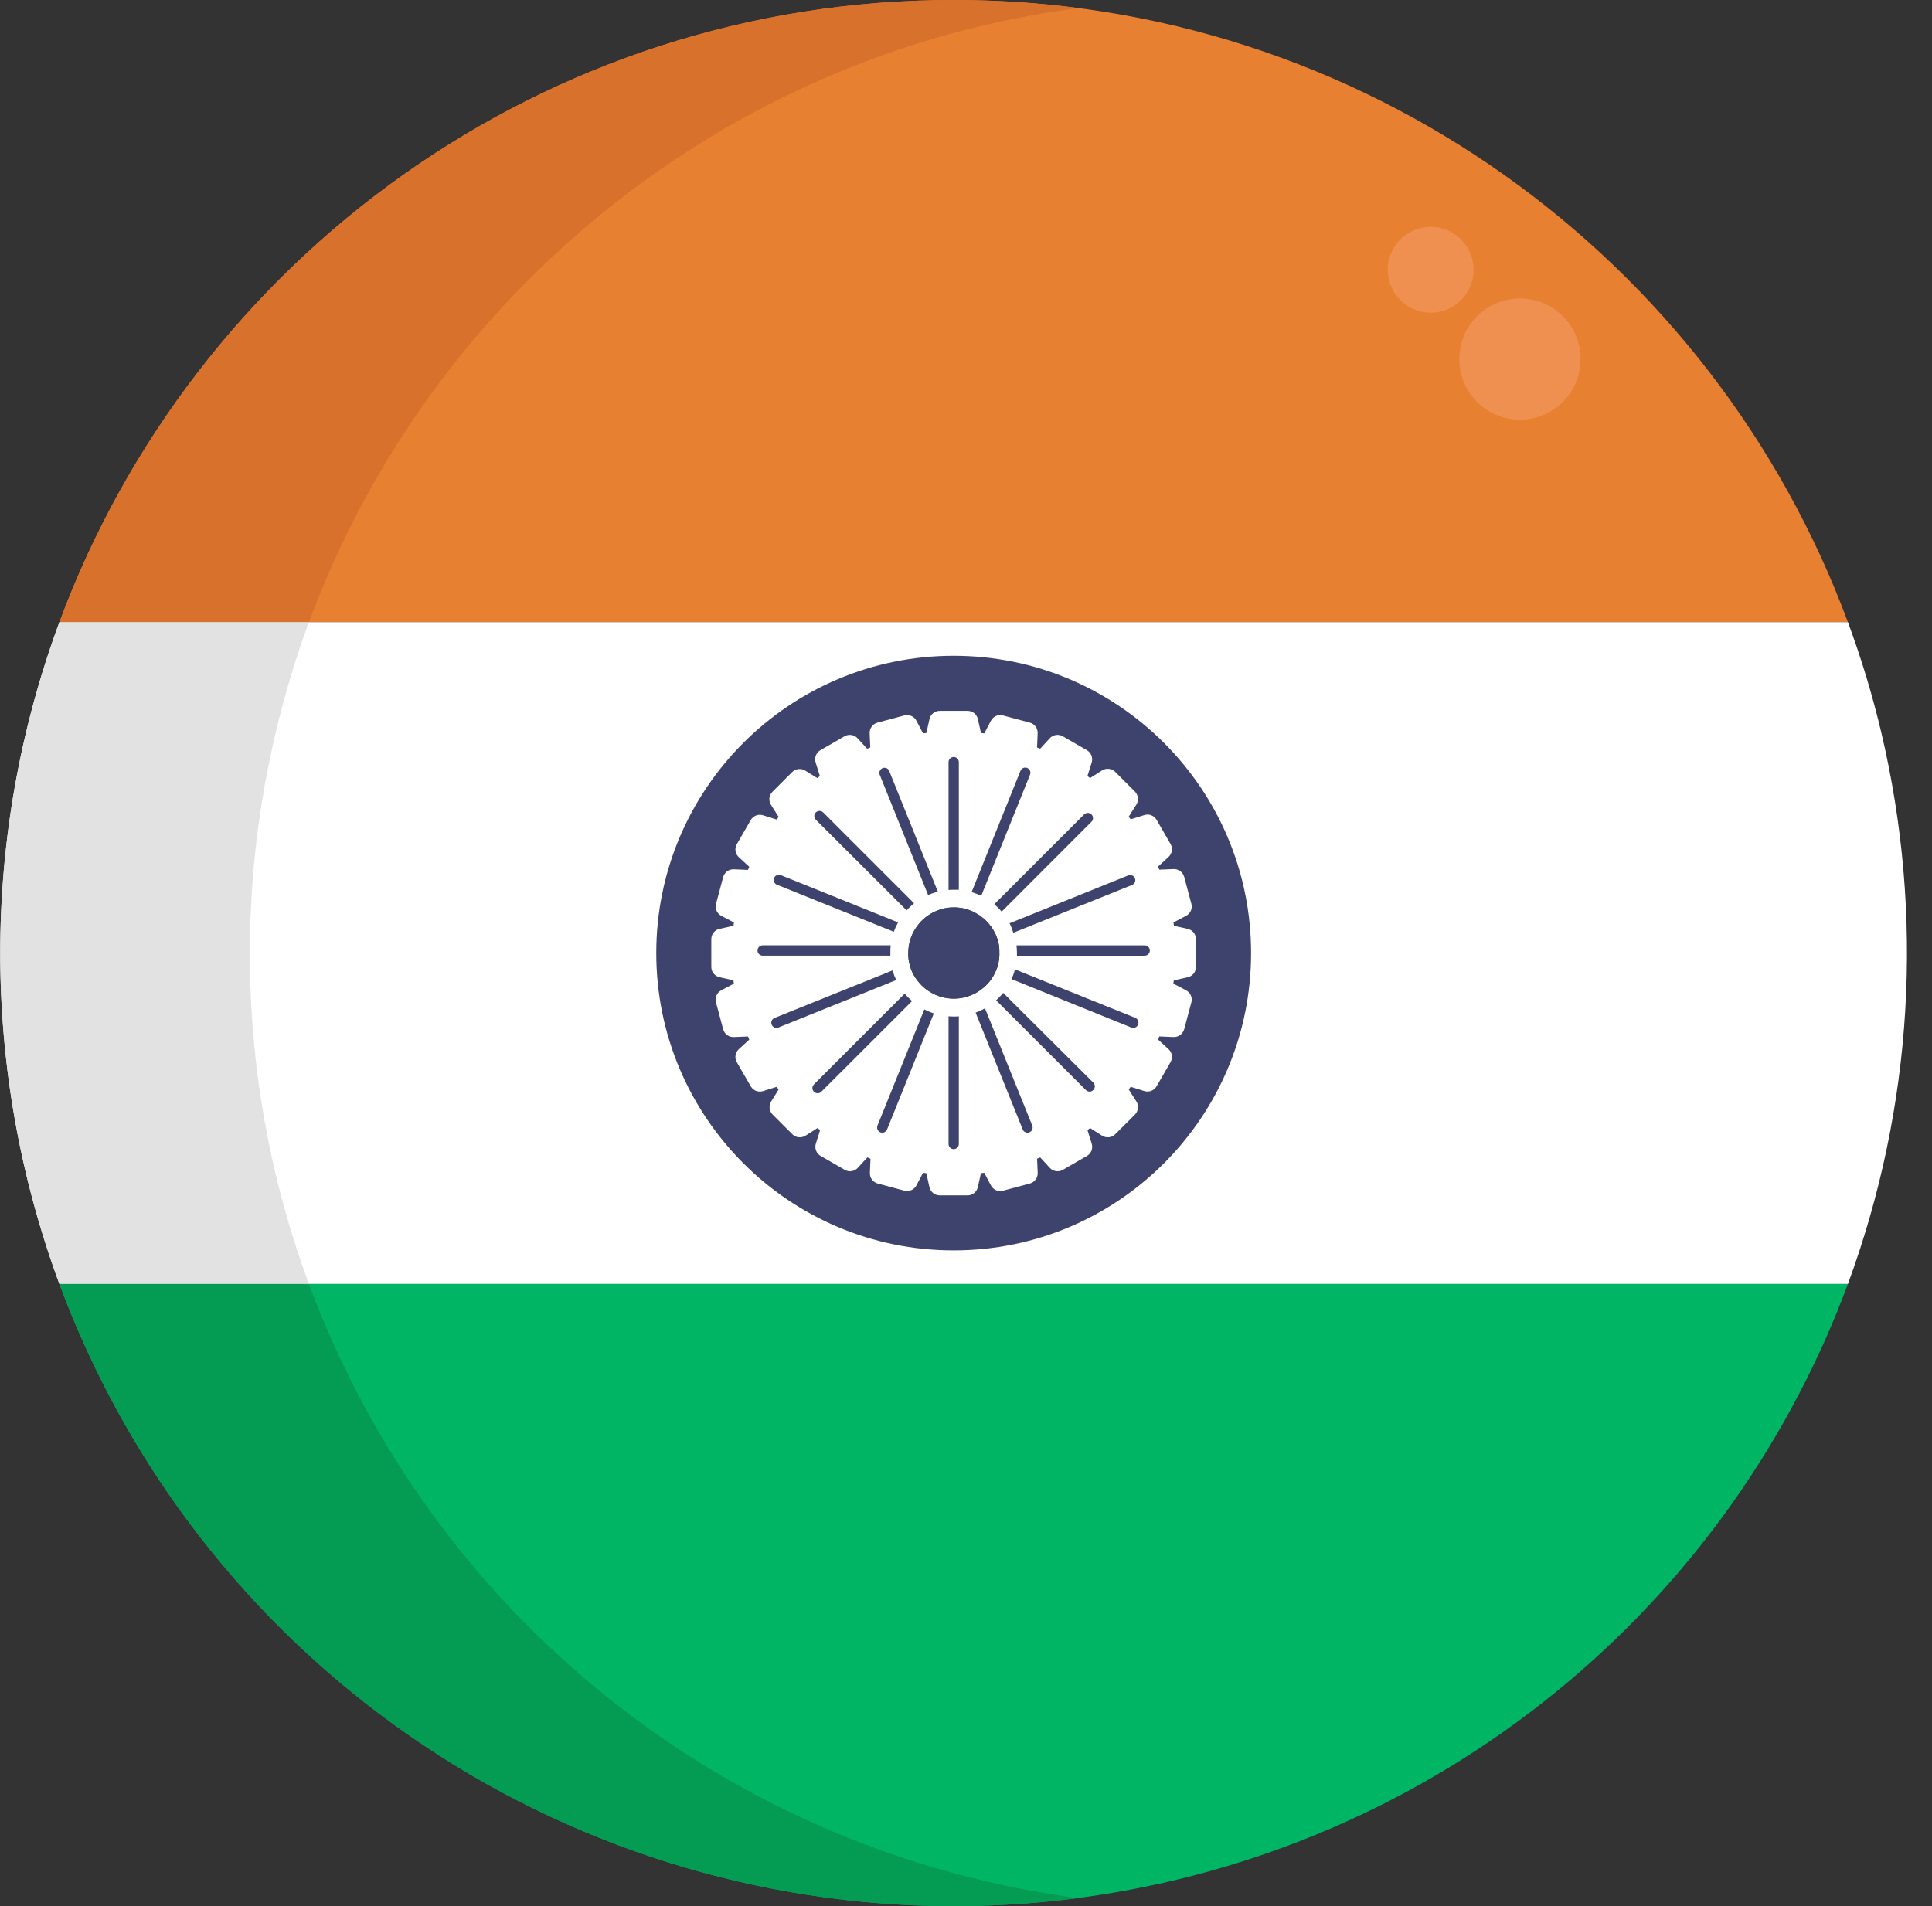 <svg width="76" height="75" viewBox="0 0 76 75" fill="none" xmlns="http://www.w3.org/2000/svg">
<rect x="0" y="0" width="76" height="75" fill="#333333" stroke="none"/>
<g clip-path="url(#clip0_1334_7170)">
<path d="M37.515 75.002C58.226 75.002 75.016 58.212 75.016 37.501C75.016 16.79 58.226 0 37.515 0C16.803 0 0.014 16.79 0.014 37.501C0.014 58.212 16.803 75.002 37.515 75.002Z" fill="#27273D"/>
<path d="M72.693 24.481H2.336C7.631 10.187 21.381 0 37.515 0C53.649 0 67.399 10.187 72.693 24.481Z" fill="#E88032"/>
<path d="M72.693 50.52H2.336C-0.767 42.118 -0.767 32.883 2.336 24.481H72.693C73.215 25.89 73.651 27.328 73.998 28.79C75.71 36.004 75.256 43.562 72.693 50.52Z" fill="white"/>
<path d="M37.515 75.002C29.853 75.002 22.374 72.656 16.085 68.279C9.796 63.903 4.998 57.705 2.336 50.52H72.693C72.148 51.995 71.51 53.434 70.781 54.828C67.612 60.911 62.834 66.009 56.969 69.566C51.104 73.123 44.375 75.004 37.515 75.002Z" fill="#00B564"/>
<path d="M42.423 0.318C28.451 2.145 16.898 11.661 12.151 24.488H2.336C7.631 10.187 21.381 4.53034e-07 37.515 4.53034e-07C39.156 -0 40.795 0.106 42.423 0.318Z" fill="#D8712B"/>
<path d="M9.829 37.501C9.824 41.944 10.61 46.353 12.151 50.52H2.336C-0.767 42.118 -0.767 32.883 2.336 24.481H12.151C11.632 25.89 11.199 27.329 10.854 28.79C10.173 31.643 9.829 34.567 9.829 37.501Z" fill="#E2E2E2"/>
<path d="M42.423 74.684C40.795 74.896 39.156 75.002 37.515 75.002C29.853 75.002 22.374 72.656 16.085 68.279C9.796 63.903 4.998 57.705 2.336 50.52H12.151C14.521 56.921 18.592 62.554 23.926 66.813C29.261 71.072 35.656 73.796 42.423 74.69V74.684Z" fill="#049B53"/>
<path d="M59.791 16.514C61.108 16.514 62.176 15.446 62.176 14.129C62.176 12.812 61.108 11.744 59.791 11.744C58.474 11.744 57.406 12.812 57.406 14.129C57.406 15.446 58.474 16.514 59.791 16.514Z" fill="#EF9050"/>
<path d="M56.279 12.305C57.211 12.305 57.967 11.549 57.967 10.616C57.967 9.683 57.211 8.927 56.279 8.927C55.346 8.927 54.59 9.683 54.59 10.616C54.59 11.549 55.346 12.305 56.279 12.305Z" fill="#EF9050"/>
<path d="M37.515 49.2C43.976 49.2 49.214 43.962 49.214 37.501C49.214 31.04 43.976 25.803 37.515 25.803C31.054 25.803 25.816 31.04 25.816 37.501C25.816 43.962 31.054 49.2 37.515 49.2Z" fill="#3E436D"/>
<path d="M46.723 36.549L46.177 36.428C46.177 36.383 46.166 36.34 46.161 36.297L46.656 36.036C46.74 35.993 46.806 35.922 46.844 35.836C46.883 35.75 46.89 35.653 46.865 35.562L46.583 34.504C46.558 34.413 46.503 34.333 46.427 34.277C46.351 34.221 46.258 34.193 46.164 34.197L45.605 34.22C45.589 34.179 45.573 34.138 45.556 34.097L45.966 33.72C46.036 33.657 46.081 33.571 46.096 33.478C46.11 33.385 46.092 33.289 46.045 33.208L45.497 32.258C45.45 32.177 45.376 32.114 45.288 32.079C45.2 32.045 45.104 32.042 45.014 32.071L44.48 32.238C44.454 32.203 44.426 32.169 44.4 32.135L44.7 31.662C44.751 31.582 44.773 31.488 44.762 31.394C44.752 31.3 44.71 31.212 44.643 31.145L43.87 30.372C43.803 30.305 43.715 30.263 43.621 30.252C43.527 30.242 43.432 30.264 43.352 30.314L42.879 30.616L42.777 30.536L42.944 30.003C42.972 29.913 42.969 29.816 42.935 29.728C42.901 29.64 42.838 29.566 42.756 29.519L41.807 28.971C41.725 28.924 41.63 28.906 41.537 28.92C41.443 28.935 41.358 28.98 41.294 29.05L40.918 29.46L40.795 29.411L40.818 28.853C40.822 28.758 40.794 28.665 40.738 28.589C40.682 28.513 40.602 28.458 40.511 28.434L39.453 28.151C39.362 28.127 39.266 28.134 39.179 28.172C39.093 28.21 39.023 28.277 38.98 28.36L38.719 28.858L38.589 28.842L38.467 28.296C38.447 28.204 38.396 28.121 38.322 28.062C38.249 28.003 38.157 27.971 38.063 27.971H36.967C36.873 27.971 36.781 28.003 36.708 28.062C36.634 28.121 36.583 28.204 36.563 28.296L36.441 28.842L36.311 28.858L36.05 28.36C36.007 28.276 35.936 28.21 35.85 28.172C35.763 28.134 35.667 28.126 35.575 28.151L34.518 28.434C34.426 28.458 34.346 28.513 34.291 28.589C34.235 28.665 34.206 28.758 34.21 28.853L34.234 29.411L34.111 29.46L33.734 29.05C33.67 28.98 33.585 28.935 33.492 28.92C33.398 28.906 33.303 28.924 33.221 28.971L32.272 29.519C32.19 29.566 32.127 29.64 32.093 29.728C32.059 29.816 32.056 29.913 32.085 30.003L32.252 30.536L32.149 30.616L31.677 30.323C31.598 30.273 31.503 30.251 31.409 30.261C31.315 30.271 31.227 30.314 31.16 30.38L30.387 31.154C30.32 31.221 30.278 31.308 30.267 31.402C30.257 31.496 30.279 31.591 30.33 31.671L30.63 32.144C30.604 32.178 30.576 32.212 30.549 32.247L30.016 32.08C29.926 32.051 29.829 32.054 29.741 32.088C29.653 32.122 29.58 32.185 29.533 32.267L28.985 33.217C28.938 33.298 28.919 33.394 28.934 33.487C28.948 33.58 28.994 33.666 29.064 33.729L29.474 34.106C29.457 34.147 29.441 34.188 29.424 34.229L28.866 34.205C28.772 34.201 28.679 34.23 28.603 34.286C28.527 34.342 28.472 34.422 28.447 34.513L28.165 35.571C28.142 35.66 28.151 35.755 28.189 35.84C28.227 35.924 28.292 35.993 28.374 36.036L28.869 36.296C28.869 36.338 28.859 36.382 28.853 36.426L28.307 36.548C28.214 36.568 28.132 36.619 28.073 36.692C28.014 36.766 27.981 36.858 27.981 36.952V38.048C27.981 38.142 28.014 38.234 28.073 38.307C28.132 38.381 28.214 38.432 28.307 38.452L28.853 38.574C28.853 38.617 28.863 38.661 28.869 38.704L28.374 38.966C28.29 39.009 28.224 39.08 28.186 39.166C28.147 39.253 28.14 39.35 28.165 39.441L28.447 40.498C28.472 40.59 28.527 40.67 28.603 40.726C28.679 40.782 28.772 40.81 28.866 40.806L29.424 40.783C29.441 40.824 29.457 40.865 29.474 40.906L29.064 41.282C28.994 41.346 28.948 41.431 28.934 41.525C28.919 41.618 28.938 41.713 28.985 41.795L29.533 42.744C29.58 42.826 29.653 42.889 29.741 42.923C29.829 42.957 29.926 42.96 30.016 42.932L30.549 42.765C30.576 42.8 30.604 42.833 30.63 42.867L30.337 43.339C30.286 43.419 30.264 43.513 30.275 43.607C30.285 43.701 30.327 43.789 30.394 43.856L31.168 44.629C31.234 44.696 31.322 44.738 31.416 44.749C31.51 44.759 31.605 44.737 31.685 44.687L32.158 44.386L32.26 44.467L32.093 45C32.065 45.09 32.068 45.187 32.102 45.275C32.136 45.363 32.199 45.436 32.281 45.483L33.23 46.031C33.312 46.079 33.407 46.097 33.501 46.082C33.594 46.068 33.679 46.022 33.743 45.952L34.119 45.542L34.242 45.592L34.219 46.15C34.215 46.244 34.243 46.337 34.299 46.413C34.355 46.489 34.435 46.544 34.527 46.569L35.584 46.852C35.674 46.874 35.769 46.865 35.853 46.828C35.938 46.789 36.007 46.724 36.05 46.642L36.309 46.147L36.44 46.163L36.561 46.709C36.581 46.802 36.632 46.884 36.706 46.944C36.78 47.003 36.871 47.035 36.966 47.035H38.061C38.156 47.035 38.247 47.003 38.321 46.944C38.395 46.884 38.446 46.802 38.466 46.709L38.587 46.163L38.718 46.147L38.98 46.642C39.023 46.726 39.094 46.793 39.18 46.831C39.267 46.869 39.363 46.876 39.454 46.852L40.512 46.569C40.603 46.544 40.684 46.489 40.739 46.413C40.795 46.337 40.824 46.244 40.82 46.15L40.796 45.592L40.919 45.542L41.296 45.952C41.359 46.022 41.445 46.068 41.538 46.082C41.632 46.097 41.727 46.079 41.809 46.031L42.758 45.483C42.84 45.436 42.903 45.363 42.937 45.275C42.971 45.187 42.974 45.09 42.945 45L42.778 44.467L42.881 44.386L43.354 44.687C43.434 44.737 43.529 44.759 43.623 44.749C43.717 44.738 43.804 44.696 43.871 44.629L44.645 43.856C44.711 43.789 44.754 43.701 44.764 43.607C44.774 43.513 44.752 43.419 44.702 43.339L44.4 42.866C44.426 42.832 44.454 42.798 44.48 42.763L45.014 42.93C45.104 42.959 45.2 42.956 45.288 42.922C45.376 42.888 45.45 42.824 45.497 42.743L46.045 41.793C46.092 41.712 46.11 41.616 46.096 41.523C46.081 41.43 46.036 41.344 45.966 41.281L45.556 40.904C45.573 40.863 45.589 40.822 45.605 40.781L46.164 40.805C46.258 40.809 46.351 40.78 46.427 40.724C46.503 40.668 46.558 40.588 46.583 40.497L46.865 39.439C46.889 39.348 46.882 39.252 46.844 39.166C46.806 39.08 46.739 39.009 46.656 38.966L46.158 38.705C46.158 38.663 46.168 38.619 46.174 38.575L46.72 38.453C46.812 38.433 46.895 38.382 46.954 38.309C47.013 38.235 47.046 38.144 47.045 38.049V36.953C47.046 36.859 47.014 36.768 46.955 36.695C46.897 36.621 46.815 36.57 46.723 36.549Z" fill="white"/>
<path d="M39.313 37.501C39.316 37.535 39.316 37.569 39.313 37.603C39.31 37.697 39.298 37.791 39.278 37.883C39.249 38.016 39.205 38.145 39.146 38.268C39.098 38.371 39.04 38.469 38.973 38.561C38.893 38.669 38.801 38.767 38.698 38.854C38.632 38.913 38.561 38.966 38.486 39.012C38.371 39.086 38.248 39.145 38.119 39.189C37.992 39.237 37.858 39.268 37.722 39.282C37.588 39.299 37.452 39.299 37.318 39.282C37.212 39.271 37.106 39.25 37.003 39.218C36.873 39.181 36.748 39.127 36.631 39.057C36.544 39.008 36.46 38.951 36.382 38.888C36.276 38.802 36.181 38.704 36.1 38.595C36.026 38.504 35.962 38.406 35.909 38.302C35.848 38.18 35.802 38.051 35.773 37.918C35.747 37.816 35.732 37.71 35.728 37.605C35.725 37.571 35.725 37.536 35.728 37.502C35.728 37.4 35.737 37.298 35.754 37.197C35.768 37.106 35.791 37.016 35.823 36.929C35.864 36.8 35.922 36.676 35.996 36.562C36.045 36.477 36.103 36.398 36.169 36.325C36.258 36.221 36.358 36.129 36.469 36.049C36.679 35.897 36.919 35.79 37.173 35.737C37.224 35.728 37.273 35.721 37.32 35.715C37.367 35.709 37.453 35.704 37.522 35.704C37.591 35.704 37.658 35.704 37.724 35.715C37.805 35.723 37.885 35.737 37.963 35.759C38.095 35.791 38.223 35.841 38.343 35.906C38.442 35.955 38.535 36.014 38.62 36.083C38.73 36.164 38.829 36.259 38.913 36.366C38.974 36.435 39.029 36.512 39.074 36.593C39.144 36.709 39.2 36.833 39.24 36.963C39.265 37.04 39.284 37.119 39.297 37.199C39.31 37.299 39.316 37.4 39.313 37.501Z" fill="#3E436D"/>
<path d="M39.313 37.501C39.316 37.535 39.316 37.569 39.313 37.603C39.31 37.697 39.298 37.791 39.278 37.883C39.249 38.016 39.205 38.145 39.146 38.268C39.098 38.371 39.04 38.469 38.973 38.561C38.893 38.669 38.801 38.767 38.698 38.854C38.632 38.913 38.561 38.966 38.486 39.012C38.371 39.086 38.248 39.145 38.119 39.189C37.992 39.237 37.858 39.268 37.722 39.282C37.588 39.299 37.452 39.299 37.318 39.282C37.212 39.271 37.106 39.25 37.003 39.218C36.873 39.181 36.748 39.127 36.631 39.057C36.544 39.008 36.46 38.951 36.382 38.888C36.276 38.802 36.181 38.704 36.1 38.595C36.026 38.504 35.962 38.406 35.909 38.302C35.848 38.18 35.802 38.051 35.773 37.918C35.747 37.816 35.732 37.71 35.728 37.605C35.725 37.571 35.725 37.536 35.728 37.502C35.728 37.4 35.737 37.298 35.754 37.197C35.768 37.106 35.791 37.016 35.823 36.929C35.864 36.8 35.922 36.676 35.996 36.562C36.045 36.477 36.103 36.398 36.169 36.325C36.258 36.221 36.358 36.129 36.469 36.049C36.679 35.897 36.919 35.79 37.173 35.737C37.224 35.728 37.273 35.721 37.32 35.715C37.367 35.709 37.453 35.704 37.522 35.704C37.591 35.704 37.658 35.704 37.724 35.715C37.805 35.723 37.885 35.737 37.963 35.759C38.095 35.791 38.223 35.841 38.343 35.906C38.442 35.955 38.535 36.014 38.62 36.083C38.73 36.164 38.829 36.259 38.913 36.366C38.974 36.435 39.029 36.512 39.074 36.593C39.144 36.709 39.2 36.833 39.24 36.963C39.265 37.04 39.284 37.119 39.297 37.199C39.31 37.299 39.316 37.4 39.313 37.501Z" fill="#3E436D"/>
<path d="M35.025 37.603H30.002C29.948 37.603 29.896 37.582 29.858 37.544C29.819 37.506 29.798 37.454 29.798 37.4C29.798 37.346 29.819 37.294 29.858 37.256C29.896 37.218 29.948 37.196 30.002 37.196H35.036C35.026 37.297 35.023 37.399 35.025 37.501V37.603Z" fill="#3E436D"/>
<path d="M35.253 38.563L30.619 40.431C30.596 40.44 30.57 40.445 30.545 40.445C30.497 40.446 30.452 40.429 30.415 40.399C30.378 40.369 30.354 40.327 30.345 40.281C30.335 40.234 30.343 40.186 30.366 40.144C30.388 40.103 30.425 40.07 30.469 40.053L35.112 38.184C35.149 38.314 35.196 38.441 35.253 38.563Z" fill="#3E436D"/>
<path d="M30.45 34.548C30.471 34.498 30.51 34.458 30.559 34.437C30.609 34.416 30.665 34.415 30.715 34.435L35.329 36.294C35.263 36.412 35.206 36.536 35.161 36.664L30.564 34.813C30.514 34.793 30.474 34.753 30.452 34.704C30.431 34.654 30.43 34.598 30.45 34.548Z" fill="#3E436D"/>
<path d="M35.879 39.389L32.309 42.957C32.289 42.976 32.267 42.992 32.242 43.002C32.216 43.013 32.189 43.018 32.162 43.018C32.122 43.018 32.082 43.006 32.049 42.984C32.015 42.962 31.989 42.93 31.973 42.893C31.957 42.855 31.953 42.814 31.961 42.775C31.968 42.735 31.987 42.699 32.016 42.67L35.588 39.098C35.676 39.203 35.774 39.3 35.879 39.389Z" fill="#3E436D"/>
<path d="M32.095 32.258C32.075 32.239 32.059 32.217 32.048 32.191C32.037 32.166 32.031 32.139 32.031 32.112C32.031 32.084 32.037 32.057 32.048 32.032C32.059 32.007 32.075 31.984 32.095 31.965C32.133 31.928 32.184 31.907 32.237 31.907C32.291 31.907 32.342 31.928 32.38 31.965L35.957 35.542C35.852 35.627 35.754 35.719 35.664 35.82L32.095 32.258Z" fill="#3E436D"/>
<path d="M36.362 39.716C36.481 39.78 36.606 39.833 36.735 39.874L34.895 44.441C34.88 44.479 34.853 44.511 34.82 44.534C34.786 44.557 34.746 44.569 34.705 44.569C34.679 44.568 34.653 44.563 34.629 44.554C34.579 44.533 34.54 44.494 34.519 44.444C34.498 44.394 34.498 44.338 34.518 44.288L36.362 39.716Z" fill="#3E436D"/>
<path d="M34.613 30.502C34.601 30.477 34.593 30.45 34.592 30.421C34.591 30.393 34.595 30.365 34.605 30.339C34.615 30.313 34.631 30.289 34.651 30.269C34.67 30.249 34.694 30.234 34.72 30.223C34.747 30.213 34.775 30.208 34.803 30.21C34.831 30.211 34.858 30.218 34.883 30.23C34.909 30.243 34.931 30.26 34.949 30.282C34.967 30.303 34.98 30.329 34.988 30.356L36.892 35.086C36.761 35.119 36.633 35.163 36.509 35.219L34.613 30.502Z" fill="#3E436D"/>
<path d="M37.516 35.011C37.447 35.011 37.379 35.011 37.313 35.018V29.988C37.313 29.934 37.335 29.883 37.373 29.845C37.411 29.807 37.462 29.786 37.516 29.786C37.569 29.786 37.621 29.807 37.659 29.845C37.697 29.883 37.718 29.934 37.718 29.988V35.011C37.652 35.011 37.584 35.011 37.516 35.011Z" fill="#3E436D"/>
<path d="M37.516 39.998C37.584 39.998 37.652 39.998 37.718 39.991V45.014C37.718 45.068 37.697 45.119 37.659 45.157C37.621 45.195 37.569 45.217 37.516 45.217C37.462 45.217 37.411 45.195 37.373 45.157C37.335 45.119 37.313 45.068 37.313 45.014V39.991C37.379 39.991 37.447 39.998 37.516 39.998Z" fill="#3E436D"/>
<path d="M38.599 35.249C38.477 35.191 38.35 35.142 38.22 35.103L40.134 30.351C40.142 30.323 40.155 30.298 40.173 30.276C40.191 30.254 40.214 30.236 40.239 30.224C40.265 30.211 40.292 30.204 40.321 30.202C40.349 30.201 40.377 30.206 40.404 30.216C40.431 30.226 40.455 30.242 40.475 30.262C40.495 30.282 40.51 30.306 40.52 30.333C40.531 30.359 40.535 30.387 40.534 30.416C40.532 30.444 40.525 30.472 40.512 30.497L38.599 35.249Z" fill="#3E436D"/>
<path d="M40.606 44.288C40.616 44.313 40.621 44.339 40.621 44.366C40.621 44.393 40.616 44.42 40.605 44.445C40.595 44.469 40.58 44.492 40.56 44.511C40.541 44.529 40.518 44.544 40.493 44.554C40.469 44.564 40.443 44.569 40.417 44.569C40.377 44.569 40.337 44.556 40.304 44.534C40.27 44.511 40.245 44.479 40.23 44.441L38.378 39.845C38.505 39.799 38.628 39.742 38.746 39.675L40.606 44.288Z" fill="#3E436D"/>
<path d="M39.113 35.58L42.649 32.044C42.688 32.007 42.74 31.986 42.794 31.986C42.848 31.987 42.9 32.009 42.938 32.048C42.976 32.087 42.997 32.139 42.996 32.194C42.995 32.248 42.973 32.3 42.934 32.337L39.402 35.871C39.314 35.766 39.218 35.669 39.113 35.58Z" fill="#3E436D"/>
<path d="M43.008 42.598C43.046 42.637 43.068 42.689 43.068 42.744C43.068 42.799 43.046 42.852 43.008 42.891C42.969 42.93 42.916 42.952 42.861 42.952C42.806 42.952 42.754 42.93 42.715 42.891L39.184 39.36C39.284 39.27 39.377 39.172 39.462 39.067L43.008 42.598Z" fill="#3E436D"/>
<path d="M39.713 36.329L44.401 34.438C44.449 34.425 44.501 34.429 44.547 34.452C44.592 34.475 44.627 34.514 44.645 34.561C44.664 34.608 44.664 34.66 44.645 34.707C44.627 34.755 44.592 34.793 44.547 34.816L39.859 36.703C39.822 36.574 39.773 36.449 39.713 36.329Z" fill="#3E436D"/>
<path d="M44.768 40.318C44.753 40.355 44.727 40.387 44.694 40.41C44.66 40.432 44.621 40.445 44.581 40.445C44.554 40.445 44.528 40.44 44.503 40.431L39.792 38.526C39.847 38.403 39.893 38.275 39.928 38.144L44.657 40.048C44.682 40.059 44.705 40.074 44.724 40.093C44.743 40.112 44.758 40.135 44.769 40.16C44.779 40.185 44.784 40.212 44.784 40.239C44.784 40.266 44.779 40.293 44.768 40.318Z" fill="#3E436D"/>
<path d="M45.233 37.399C45.233 37.453 45.211 37.505 45.172 37.544C45.134 37.582 45.082 37.604 45.028 37.604H40.004C40.004 37.57 40.004 37.535 40.004 37.501C40.004 37.399 39.998 37.298 39.985 37.197H45.02C45.047 37.195 45.075 37.2 45.1 37.209C45.126 37.219 45.15 37.233 45.169 37.252C45.189 37.271 45.205 37.294 45.216 37.319C45.227 37.344 45.232 37.371 45.233 37.399Z" fill="#3E436D"/>
</g>
<defs>
<clipPath id="clip0_1334_7170">
<rect width="75.002" height="75.002" fill="white" transform="translate(0.014)"/>
</clipPath>
</defs>
</svg>

